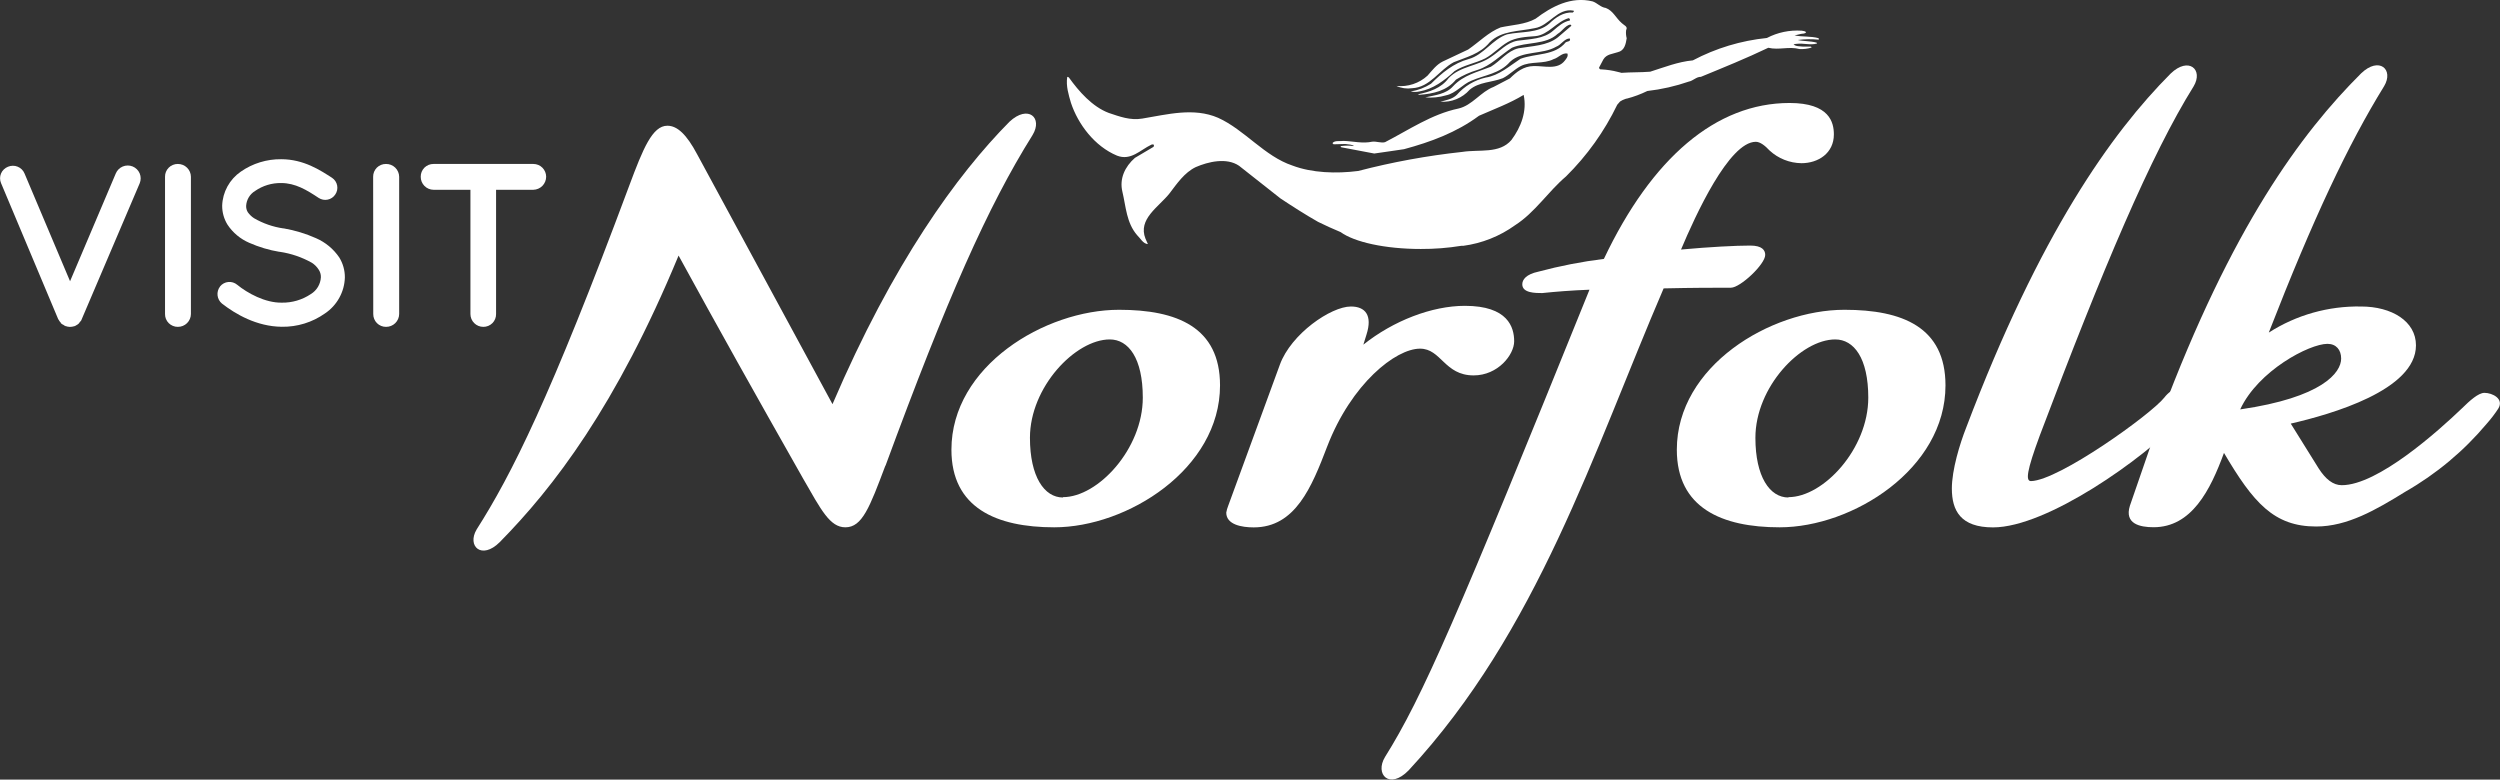 <svg width="93" height="29" viewBox="0 0 93 29" fill="none" xmlns="http://www.w3.org/2000/svg">
<rect x="0" y="0" width="93" height="29" fill="#333333" stroke="none"/>
<g clip-path="url(#clip0)">
<path d="M2.33 12.072C2.311 12.056 2.291 12.042 2.271 12.029C2.271 12.029 2.26 12.029 2.26 12.002C2.243 11.987 2.228 11.97 2.217 11.95C2.216 11.95 2.215 11.95 2.214 11.95C2.213 11.949 2.212 11.948 2.211 11.948C2.21 11.947 2.209 11.946 2.209 11.945C2.209 11.944 2.208 11.943 2.208 11.941C2.197 11.917 2.183 11.894 2.165 11.873L0.039 6.812C0.015 6.755 0.002 6.694 0.002 6.632C0.002 6.571 0.015 6.51 0.039 6.453C0.063 6.396 0.098 6.345 0.143 6.302C0.187 6.259 0.24 6.226 0.297 6.203C0.354 6.179 0.415 6.166 0.477 6.166C0.539 6.165 0.601 6.177 0.658 6.201C0.715 6.224 0.768 6.259 0.811 6.302C0.855 6.346 0.89 6.398 0.913 6.455L2.606 10.462L4.306 6.455C4.355 6.337 4.448 6.243 4.566 6.194C4.683 6.145 4.816 6.144 4.934 6.192C5.052 6.24 5.146 6.333 5.196 6.45C5.245 6.568 5.246 6.7 5.197 6.818L3.041 11.873C3.034 11.898 3.022 11.921 3.007 11.941C3.007 11.95 3.007 11.95 2.998 11.95C2.989 11.95 2.964 11.986 2.955 12.002C2.946 12.018 2.946 12.021 2.937 12.029C2.929 12.036 2.903 12.054 2.885 12.072L2.869 12.081C2.847 12.097 2.824 12.111 2.799 12.123C2.789 12.123 2.789 12.123 2.781 12.132C2.757 12.133 2.734 12.139 2.712 12.15H2.694C2.666 12.157 2.637 12.16 2.608 12.159C2.579 12.161 2.55 12.158 2.522 12.15H2.502C2.482 12.139 2.459 12.133 2.436 12.132C2.436 12.13 2.435 12.128 2.433 12.126C2.431 12.124 2.429 12.123 2.427 12.123H2.416C2.389 12.108 2.364 12.09 2.339 12.072H2.33Z" fill="white"/>
<path d="M6.139 6.576C6.138 6.513 6.149 6.451 6.173 6.393C6.197 6.334 6.232 6.281 6.277 6.237C6.321 6.192 6.374 6.157 6.433 6.134C6.491 6.11 6.554 6.098 6.617 6.099C6.745 6.099 6.867 6.148 6.958 6.238C7.049 6.327 7.101 6.449 7.102 6.576V11.682C7.101 11.809 7.049 11.931 6.958 12.021C6.867 12.11 6.745 12.16 6.617 12.159C6.554 12.16 6.491 12.148 6.433 12.124C6.375 12.101 6.322 12.065 6.277 12.021C6.232 11.976 6.197 11.924 6.173 11.865C6.15 11.807 6.138 11.745 6.139 11.682V6.576Z" fill="white"/>
<path d="M8.188 10.653C8.225 10.607 8.271 10.569 8.323 10.541C8.376 10.513 8.433 10.495 8.492 10.49C8.551 10.484 8.611 10.49 8.667 10.508C8.724 10.525 8.776 10.554 8.822 10.592C9.203 10.903 9.861 11.268 10.479 11.259C10.865 11.266 11.244 11.154 11.564 10.939C11.673 10.873 11.763 10.781 11.828 10.672C11.893 10.563 11.93 10.44 11.937 10.314C11.94 10.216 11.913 10.12 11.86 10.038C11.794 9.931 11.705 9.841 11.598 9.773C11.23 9.567 10.828 9.43 10.411 9.368H10.394C10.008 9.304 9.631 9.191 9.273 9.033C8.944 8.892 8.662 8.657 8.464 8.359C8.332 8.146 8.263 7.9 8.265 7.65C8.273 7.4 8.34 7.155 8.461 6.935C8.581 6.716 8.752 6.527 8.958 6.385C9.398 6.078 9.924 5.917 10.461 5.923C11.296 5.923 11.912 6.331 12.354 6.616C12.403 6.649 12.444 6.691 12.477 6.74C12.509 6.789 12.531 6.843 12.542 6.9C12.553 6.958 12.553 7.017 12.541 7.074C12.529 7.131 12.506 7.185 12.473 7.234C12.409 7.333 12.308 7.402 12.192 7.426C12.076 7.451 11.956 7.428 11.857 7.364C11.411 7.068 10.988 6.809 10.458 6.809C10.111 6.804 9.772 6.907 9.487 7.105C9.392 7.163 9.312 7.243 9.255 7.338C9.198 7.433 9.164 7.541 9.157 7.651C9.152 7.737 9.174 7.821 9.218 7.894C9.281 7.983 9.36 8.059 9.451 8.118C9.787 8.313 10.158 8.442 10.543 8.497H10.561C10.973 8.569 11.375 8.691 11.757 8.861C12.108 9.014 12.408 9.263 12.622 9.579C12.759 9.802 12.831 10.059 12.829 10.32C12.822 10.586 12.751 10.847 12.621 11.08C12.492 11.314 12.309 11.513 12.087 11.661C11.618 11.992 11.056 12.165 10.482 12.156C9.545 12.147 8.755 11.681 8.255 11.291C8.164 11.215 8.106 11.107 8.093 10.989C8.08 10.871 8.113 10.753 8.185 10.659" fill="white"/>
<path d="M13.881 6.576C13.88 6.513 13.892 6.451 13.915 6.393C13.939 6.335 13.974 6.282 14.018 6.237C14.063 6.193 14.116 6.158 14.174 6.134C14.232 6.11 14.295 6.099 14.358 6.099C14.421 6.098 14.485 6.11 14.544 6.133C14.603 6.157 14.657 6.192 14.703 6.236C14.748 6.28 14.785 6.333 14.81 6.392C14.835 6.45 14.848 6.513 14.849 6.576V11.682C14.848 11.81 14.795 11.931 14.704 12.021C14.613 12.11 14.49 12.16 14.362 12.159C14.299 12.16 14.237 12.148 14.178 12.124C14.12 12.101 14.067 12.065 14.023 12.021C13.978 11.976 13.943 11.924 13.92 11.865C13.896 11.807 13.884 11.745 13.885 11.682L13.881 6.576Z" fill="white"/>
<path d="M19.835 7.06H18.454V11.682C18.455 11.745 18.444 11.807 18.42 11.865C18.397 11.924 18.362 11.976 18.317 12.021C18.273 12.065 18.22 12.1 18.162 12.124C18.103 12.148 18.041 12.16 17.978 12.159C17.851 12.159 17.729 12.109 17.64 12.019C17.55 11.93 17.5 11.809 17.5 11.682V7.06H16.128C16 7.059 15.878 7.007 15.789 6.916C15.7 6.826 15.65 6.703 15.651 6.576C15.65 6.513 15.662 6.451 15.685 6.393C15.709 6.335 15.744 6.282 15.788 6.237C15.833 6.193 15.886 6.158 15.944 6.134C16.002 6.11 16.065 6.099 16.128 6.099H19.84C19.903 6.099 19.965 6.111 20.023 6.135C20.081 6.159 20.134 6.194 20.178 6.239C20.222 6.283 20.257 6.336 20.281 6.394C20.305 6.452 20.317 6.514 20.317 6.576C20.316 6.703 20.266 6.824 20.177 6.915C20.088 7.005 19.967 7.057 19.84 7.06" fill="white"/>
<path d="M32.934 17.326C32.353 18.869 32.075 19.616 31.449 19.616C30.87 19.616 30.546 18.968 29.873 17.799C27.996 14.487 26.767 12.291 25.243 9.507C22.924 15.109 20.582 18.147 18.589 20.169C17.917 20.839 17.361 20.317 17.731 19.695C19.03 17.654 20.466 14.808 23.411 6.898C23.922 5.528 24.269 4.677 24.826 4.677C25.196 4.677 25.543 5.002 25.938 5.747L30.969 15.035C33.217 9.781 35.606 6.495 37.553 4.528C38.247 3.881 38.805 4.38 38.41 5.026C36.741 7.691 35.234 11.097 32.94 17.326" fill="white"/>
<path d="M39.218 19.616C37.062 19.616 35.393 18.892 35.393 16.729C35.393 13.619 38.871 11.524 41.63 11.524C43.786 11.524 45.385 12.171 45.385 14.337C45.385 17.447 41.931 19.616 39.218 19.616ZM39.542 18.494C40.841 18.494 42.512 16.702 42.512 14.792C42.512 13.324 41.979 12.627 41.284 12.627C40.008 12.627 38.314 14.395 38.314 16.286C38.314 17.731 38.847 18.507 39.542 18.507" fill="white"/>
<path d="M47.611 13.566C48.028 12.421 49.51 11.402 50.253 11.402C50.786 11.402 51.065 11.726 50.833 12.448L50.717 12.821C51.83 11.932 53.267 11.377 54.495 11.377C56.096 11.377 56.327 12.174 56.327 12.696C56.327 13.197 55.724 13.965 54.819 13.965C53.73 13.965 53.614 12.97 52.826 12.97C51.922 12.97 50.276 14.266 49.373 16.606C48.793 18.125 48.186 19.619 46.638 19.619C46.193 19.619 45.617 19.518 45.617 19.07C45.631 18.985 45.654 18.901 45.687 18.821L47.611 13.566Z" fill="white"/>
<path d="M59.134 10.777C58.461 10.802 57.858 10.851 57.371 10.902C57.116 10.902 56.629 10.902 56.629 10.577C56.629 10.404 56.767 10.204 57.23 10.105C58.03 9.891 58.844 9.733 59.665 9.631C61.447 5.873 63.836 3.831 66.573 3.831C68.058 3.831 68.22 4.553 68.22 5.001C68.22 5.698 67.639 6.071 67.014 6.071C66.573 6.065 66.15 5.897 65.826 5.597C65.666 5.424 65.48 5.275 65.317 5.275C64.32 5.275 63.069 8.014 62.534 9.283C63.624 9.184 64.574 9.135 65.109 9.135C65.555 9.135 65.666 9.31 65.666 9.483C65.666 9.831 64.738 10.703 64.39 10.703C63.74 10.703 62.999 10.703 61.887 10.728C59.267 16.828 57.203 23.475 52.404 28.654C51.685 29.394 51.13 28.802 51.524 28.157C52.915 25.936 54.196 22.975 59.128 10.779" fill="white"/>
<path d="M66.204 19.616C64.047 19.616 62.378 18.892 62.378 16.729C62.378 13.619 65.856 11.524 68.615 11.524C70.773 11.524 72.372 12.171 72.372 14.337C72.372 17.447 68.916 19.616 66.204 19.616ZM66.53 18.494C67.828 18.494 69.5 16.702 69.5 14.792C69.5 13.324 68.967 12.627 68.271 12.627C66.996 12.627 65.301 14.395 65.301 16.286C65.301 17.731 65.834 18.507 66.53 18.507" fill="white"/>
<path d="M75.879 16.204C75.392 17.524 75.346 17.897 75.554 17.897C76.593 17.872 80.028 15.408 80.515 14.787C81.07 14.066 81.906 14.589 81.419 15.261L81.094 15.634C79.75 17.053 76.155 19.619 74.14 19.619C72.935 19.619 72.609 18.996 72.609 18.174C72.609 17.476 72.906 16.506 73.142 15.908C75.879 8.688 78.545 4.95 80.747 2.738C81.419 2.091 81.976 2.59 81.603 3.212C80.022 5.747 78.237 9.955 75.879 16.204Z" fill="white"/>
<path d="M84.404 12.369C85.426 11.715 86.62 11.379 87.834 11.402C88.971 11.402 89.874 11.95 89.874 12.846C89.874 14.515 86.722 15.411 85.216 15.758L86.255 17.426C86.511 17.824 86.789 18.049 87.114 18.049C88.459 18.049 90.706 16.032 91.588 15.187C91.867 14.913 92.191 14.614 92.422 14.614C92.719 14.614 93.165 14.838 92.932 15.206C92.806 15.398 92.667 15.581 92.514 15.753C91.661 16.772 90.633 17.632 89.478 18.292C88.389 18.965 87.322 19.586 86.162 19.586C84.587 19.586 83.822 18.698 82.732 16.848C82.222 18.242 81.526 19.613 80.112 19.613C79.603 19.613 79.022 19.487 79.232 18.815L80.392 15.455C83.01 8.458 85.607 4.949 87.831 2.732C88.504 2.085 89.061 2.584 88.689 3.206C87.353 5.371 86.048 8.135 84.401 12.366L84.404 12.369ZM83.335 15.23C86.395 14.786 87.091 13.86 87.091 13.339C87.091 13.015 86.906 12.791 86.581 12.791C85.909 12.791 84.006 13.786 83.335 15.23" fill="white"/>
<path d="M67.65 1.481C67.669 1.451 67.66 1.442 67.65 1.42C67.364 1.34 67.055 1.377 66.758 1.318L66.972 1.267C67.039 1.244 67.149 1.267 67.186 1.199C67.155 1.152 67.081 1.156 67.023 1.142C66.574 1.111 66.126 1.205 65.728 1.413C64.764 1.511 63.829 1.794 62.974 2.246C62.423 2.297 61.91 2.502 61.388 2.667C61.036 2.696 60.675 2.683 60.317 2.71L60.27 2.696C60.24 2.688 60.21 2.682 60.18 2.674C59.986 2.623 59.787 2.593 59.586 2.582V2.582H59.545C59.529 2.58 59.514 2.571 59.503 2.559C59.492 2.547 59.486 2.531 59.485 2.514L59.646 2.209C59.768 2.009 59.989 2.009 60.182 1.941C60.433 1.885 60.479 1.636 60.513 1.424C60.486 1.325 60.479 1.221 60.492 1.119C60.572 0.985 60.403 0.937 60.33 0.86C60.109 0.669 60.01 0.401 59.736 0.296C59.545 0.272 59.419 0.111 59.248 0.053C58.452 -0.148 57.717 0.244 57.124 0.696C56.731 0.914 56.257 0.925 55.824 1.019C55.378 1.192 55.008 1.574 54.615 1.843L53.67 2.288C53.437 2.402 53.276 2.621 53.105 2.813C52.95 2.956 52.767 3.063 52.567 3.129C52.367 3.195 52.156 3.219 51.947 3.197C52.128 3.282 52.331 3.311 52.529 3.281C53.197 3.252 53.54 2.602 54.08 2.314C54.544 2.125 55.059 2.009 55.417 1.574C55.852 1.13 56.507 1.173 57.09 1.048C57.635 0.962 57.937 0.281 58.538 0.397C58.571 0.416 58.529 0.446 58.51 0.465C58.155 0.446 57.874 0.647 57.635 0.875C57.211 1.25 56.596 1.162 56.063 1.278C55.516 1.46 55.196 2.043 54.633 2.197C54.07 2.351 53.636 2.714 53.233 3.116C53.004 3.262 52.747 3.36 52.478 3.403C52.583 3.426 52.692 3.426 52.797 3.403C53.313 3.315 53.725 3 54.109 2.646C54.459 2.415 54.882 2.359 55.256 2.169C55.553 2.005 55.792 1.737 56.091 1.564C56.389 1.39 56.758 1.373 57.12 1.344C57.603 1.297 57.906 0.798 58.357 0.675C58.366 0.678 58.374 0.682 58.381 0.688C58.388 0.694 58.393 0.701 58.397 0.71C58.401 0.718 58.403 0.727 58.403 0.736C58.403 0.745 58.401 0.754 58.397 0.763C58.155 0.81 57.977 0.971 57.784 1.136C57.421 1.46 56.916 1.448 56.447 1.516C56.057 1.583 55.792 1.907 55.461 2.12C54.977 2.462 54.324 2.454 53.89 2.905C53.608 3.287 53.175 3.421 52.742 3.508L52.805 3.526C53.319 3.489 53.822 3.378 54.162 2.962C54.413 2.805 54.684 2.683 54.968 2.599C55.451 2.451 55.815 2.052 56.247 1.775C56.79 1.546 57.497 1.681 57.949 1.257C58.11 1.162 58.22 0.961 58.403 0.914C58.421 0.914 58.461 0.934 58.452 0.962L57.949 1.392C57.545 1.709 56.992 1.709 56.489 1.796C56.076 1.891 55.824 2.263 55.461 2.483C54.977 2.676 54.443 2.79 54.06 3.203C53.791 3.508 53.387 3.536 53.02 3.623C53.281 3.646 53.544 3.62 53.795 3.546C54.166 3.468 54.397 3.136 54.741 3C55.225 2.79 55.791 2.742 56.171 2.301C56.633 1.87 57.368 2.043 57.892 1.737C58.073 1.672 58.197 1.43 58.395 1.43L58.407 1.479C58.395 1.555 58.296 1.537 58.245 1.574C57.833 2.082 57.129 1.977 56.563 2.187C56.152 2.454 55.767 2.809 55.265 2.886C54.85 2.982 54.476 3.205 54.196 3.526C54.025 3.692 53.795 3.726 53.583 3.783C53.786 3.798 53.99 3.766 54.179 3.688C54.368 3.611 54.536 3.492 54.671 3.339C55.023 3.043 55.495 3.07 55.907 2.908C56.14 2.793 56.333 2.582 56.575 2.457C56.946 2.267 57.42 2.393 57.793 2.2C57.975 2.151 58.103 1.96 58.306 1.989C58.346 2.086 58.277 2.172 58.216 2.249C57.944 2.611 57.45 2.448 57.058 2.457C56.666 2.465 56.412 2.679 56.167 2.917L55.564 3.232C55.081 3.415 54.765 3.923 54.253 4.038C53.258 4.247 52.413 4.83 51.523 5.289C51.375 5.328 51.213 5.254 51.05 5.27C50.69 5.349 50.346 5.254 49.983 5.242C49.835 5.263 49.661 5.215 49.571 5.319C49.571 5.338 49.592 5.356 49.611 5.368L50.044 5.356C50.154 5.377 50.297 5.368 50.367 5.434C50.206 5.412 50.043 5.412 49.883 5.434C49.863 5.443 49.871 5.473 49.903 5.48L51.122 5.711C51.494 5.665 51.865 5.597 52.229 5.55C53.227 5.28 54.183 4.927 55.019 4.306C55.585 4.057 56.158 3.847 56.68 3.53C56.811 4.14 56.581 4.727 56.227 5.206C55.782 5.731 55.029 5.55 54.395 5.651C53.09 5.792 51.796 6.029 50.526 6.36C49.71 6.465 48.804 6.434 48.08 6.159C47.04 5.814 46.298 4.826 45.313 4.382C44.406 3.989 43.419 4.259 42.492 4.411C42.047 4.488 41.64 4.333 41.246 4.201C40.632 3.97 40.131 3.397 39.761 2.88C39.742 2.88 39.721 2.84 39.7 2.87C39.651 3.204 39.751 3.52 39.84 3.828C40.104 4.621 40.719 5.443 41.554 5.79C42.067 5.99 42.419 5.578 42.823 5.386C42.839 5.377 42.856 5.372 42.874 5.372C42.891 5.372 42.909 5.377 42.924 5.386C42.928 5.399 42.929 5.412 42.926 5.426C42.924 5.439 42.919 5.452 42.911 5.463L42.219 5.873C41.846 6.2 41.635 6.65 41.754 7.136C41.886 7.693 41.903 8.286 42.299 8.746C42.419 8.858 42.522 9.071 42.702 9.08L42.612 8.88C42.32 8.144 43.107 7.7 43.508 7.192C43.778 6.838 44.06 6.418 44.482 6.216C44.945 6.015 45.63 5.852 46.093 6.167L47.634 7.382C48.099 7.69 48.561 7.986 49.033 8.254C49.311 8.389 49.59 8.519 49.871 8.634C50.383 9.006 51.526 9.262 52.854 9.262C53.357 9.264 53.86 9.225 54.356 9.145H54.431C55.128 9.052 55.791 8.789 56.361 8.378C57.104 7.903 57.591 7.126 58.256 6.563C59.039 5.789 59.683 4.888 60.161 3.897C60.193 3.855 60.228 3.815 60.265 3.777C60.325 3.737 60.39 3.705 60.458 3.683L60.504 3.668H60.52C60.783 3.599 61.037 3.504 61.281 3.385C61.807 3.325 62.326 3.207 62.827 3.034C62.975 3.01 63.113 2.85 63.272 2.859C64.124 2.508 64.95 2.175 65.781 1.777C66.178 1.872 66.542 1.719 66.937 1.824C67.091 1.834 67.245 1.815 67.393 1.768L67.369 1.734H67.072C66.949 1.716 66.809 1.734 66.721 1.651C66.761 1.638 66.802 1.631 66.843 1.63C67.082 1.598 67.355 1.692 67.594 1.618L67.578 1.586C67.344 1.521 67.096 1.54 66.877 1.488C67.133 1.453 67.391 1.449 67.648 1.475" fill="white"/>
</g>
<defs>
<clipPath id="clip0">
<rect width="93" height="29" fill="white"/>
</clipPath>
</defs>
</svg>
